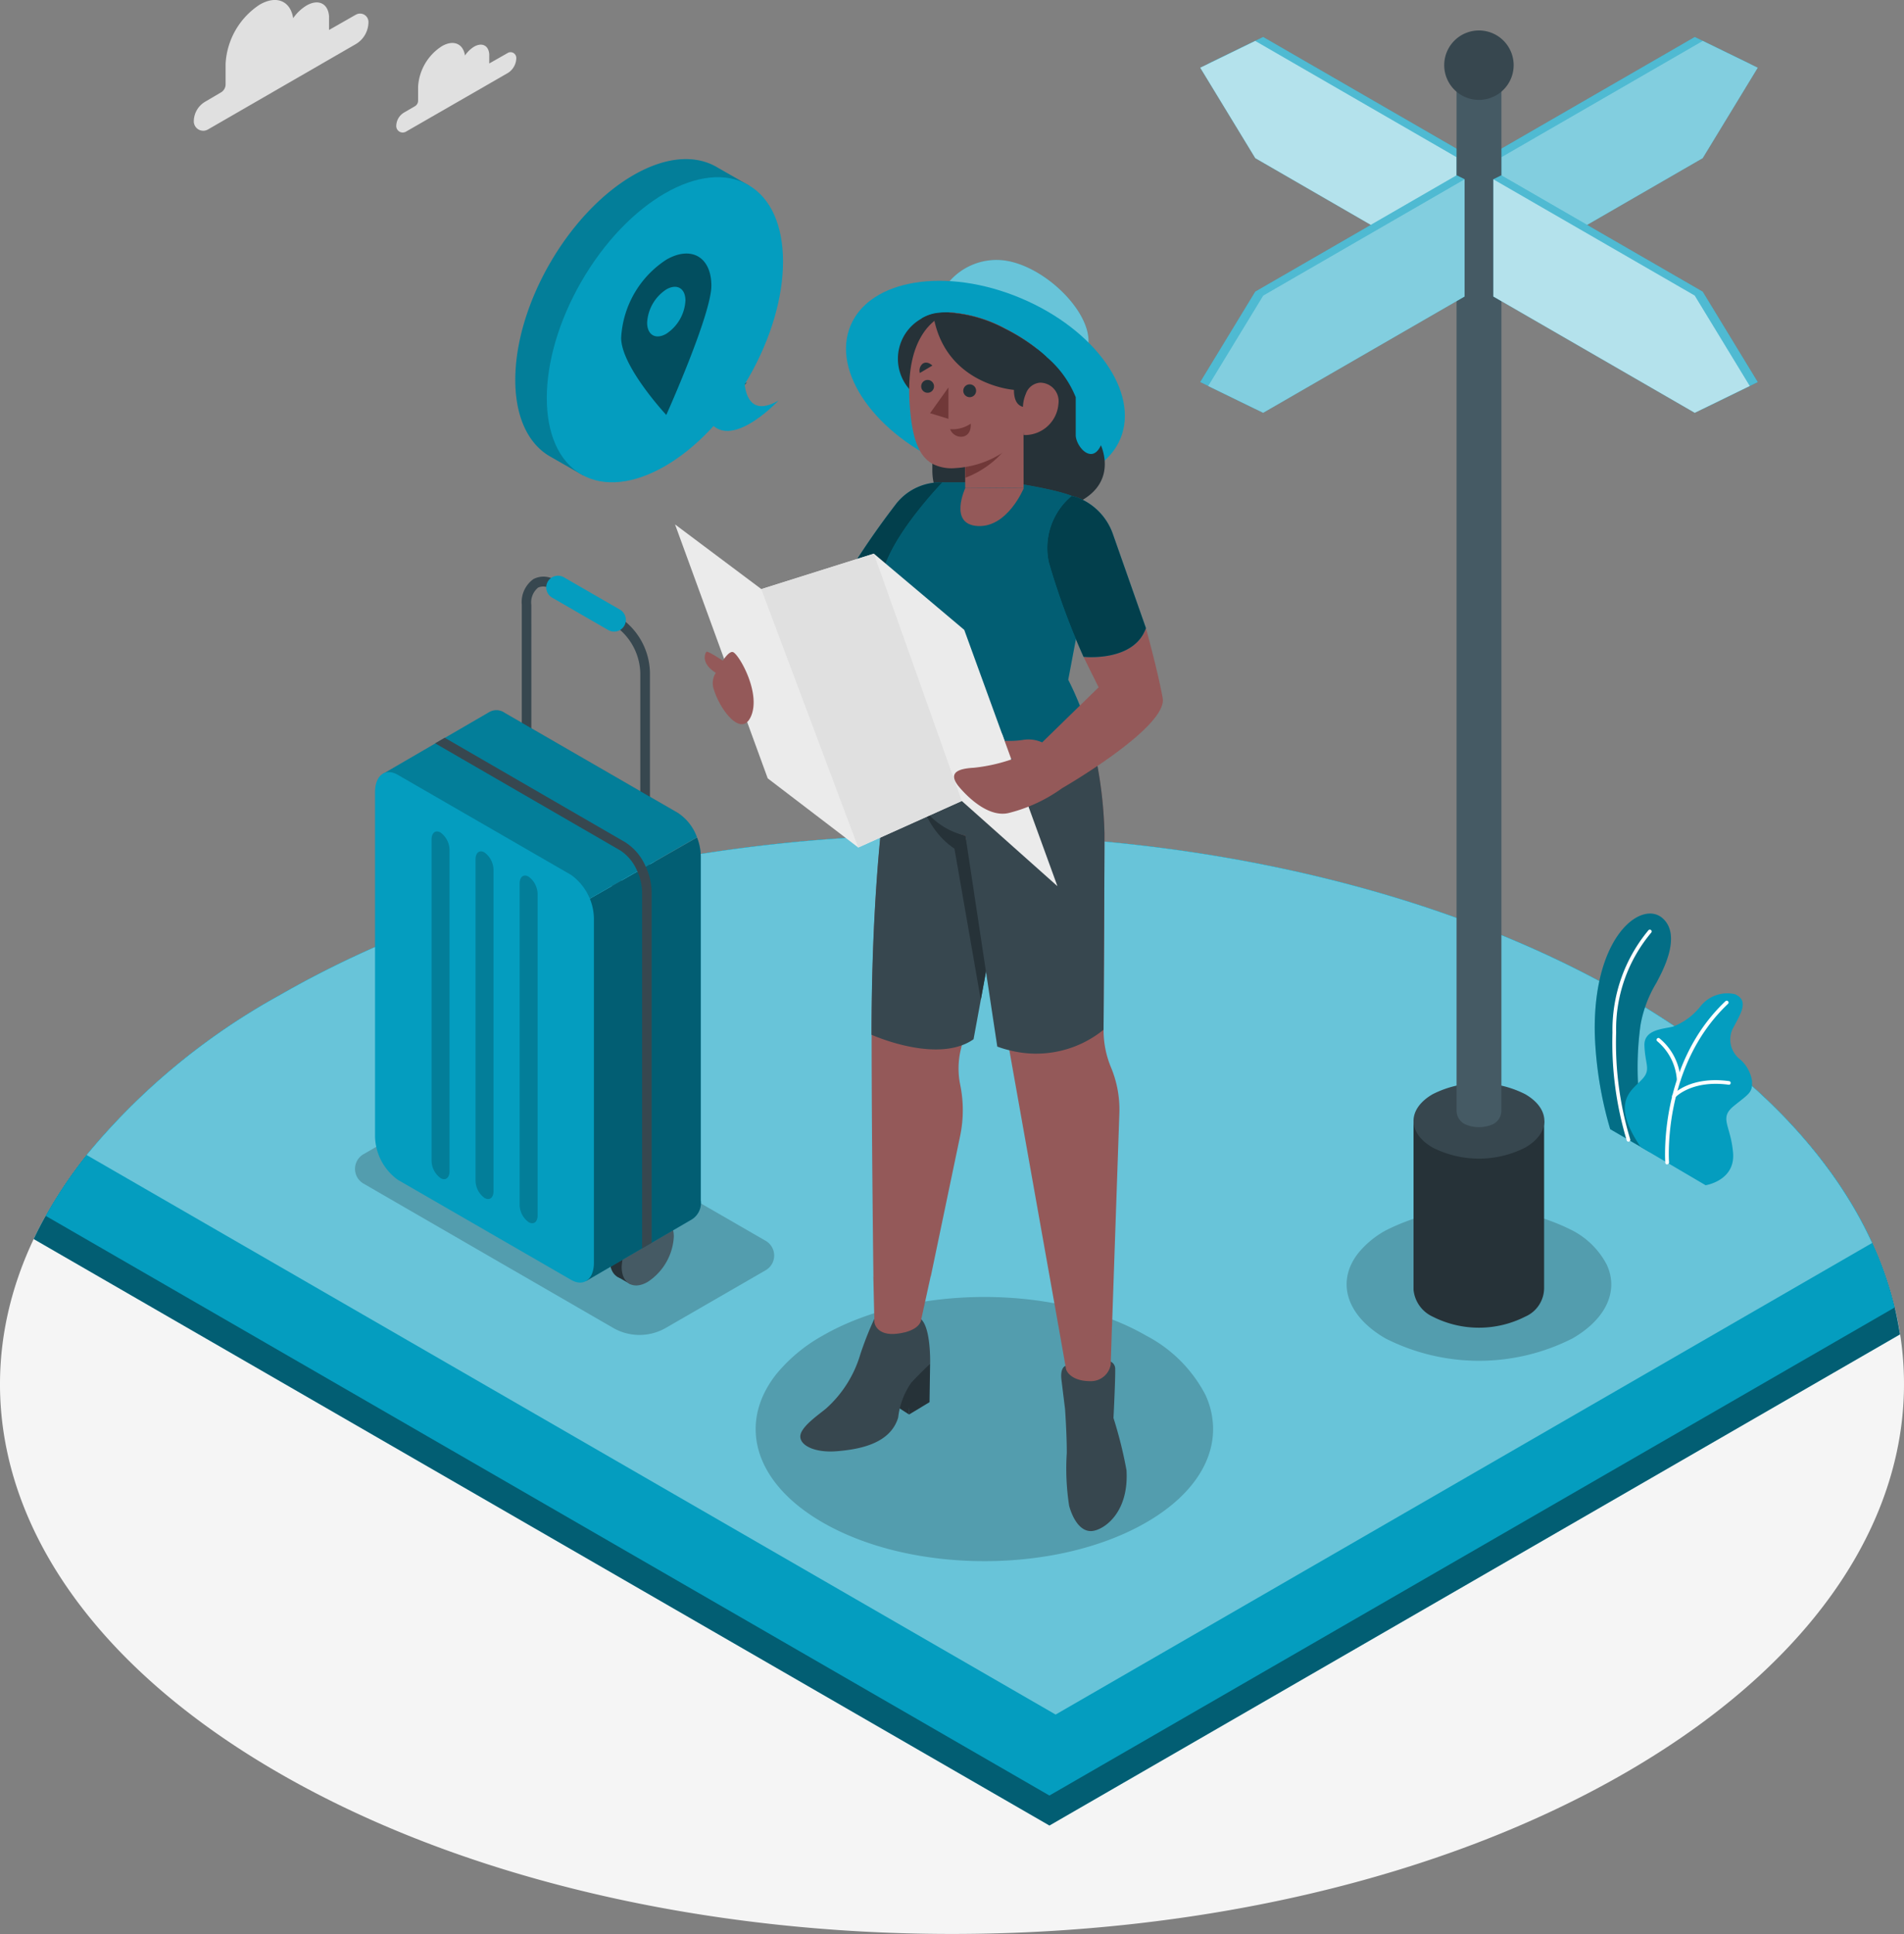 <svg xmlns="http://www.w3.org/2000/svg" width="159.079" height="161.559" viewBox="0 0 159.079 161.559">
  <rect x="0" y="0" width="159.079" height="161.559" fill="#808080" stroke="none"/>
  <g id="_Illustration_ou_partir" data-name="🖼 Illustration ou partir" transform="translate(-37.799 -41.209)">
    <g id="freepik--Floor--inject-454" transform="translate(37.799 110.926)">
      <path id="Tracé_30426" data-name="Tracé 30426" d="M173.579,305.6c-31.064,17.935-81.42,17.935-112.485,0-20.93-12.08-27.755-29.235-20.48-44.6.3-.649.637-1.293.993-1.93a37.34,37.34,0,0,1,3.415-5.086,55.911,55.911,0,0,1,16.091-13.321c31.064-17.935,81.42-17.935,112.485,0,10.281,5.933,17.159,13.092,20.633,20.667a29.455,29.455,0,0,1,1.874,5.39q.275,1.124.45,2.249C198.6,282.065,190.944,295.577,173.579,305.6Z" transform="translate(-37.799 -227.212)" fill="#f5f5f5"/>
      <path id="Tracé_30427" data-name="Tracé 30427" d="M201.239,268.966l-71.064,41.027L45.31,261c.3-.648.637-1.293.993-1.93a37.373,37.373,0,0,1,3.415-5.086,55.965,55.965,0,0,1,16.091-13.317c31.064-17.935,81.42-17.935,112.485,0,10.281,5.933,17.159,13.092,20.633,20.667a29.441,29.441,0,0,1,1.874,5.39C200.973,267.466,201.116,268.212,201.239,268.966Z" transform="translate(-42.495 -227.212)" fill="#049dbf"/>
      <path id="Tracé_30428" data-name="Tracé 30428" d="M201.239,268.966l-71.064,41.027L45.31,261c.3-.648.637-1.293.993-1.93a37.373,37.373,0,0,1,3.415-5.086,55.965,55.965,0,0,1,16.091-13.317c31.064-17.935,81.42-17.935,112.485,0,10.281,5.933,17.159,13.092,20.633,20.667a29.441,29.441,0,0,1,1.874,5.39C200.973,267.466,201.116,268.212,201.239,268.966Z" transform="translate(-42.495 -227.212)" opacity="0.4"/>
      <path id="Tracé_30429" data-name="Tracé 30429" d="M202.471,266.721l-70.615,40.768L48,259.067a37.371,37.371,0,0,1,3.415-5.086A55.684,55.684,0,0,1,67.49,240.664c31.064-17.935,81.421-17.935,112.485,0,10.281,5.933,17.159,13.092,20.633,20.667A29.439,29.439,0,0,1,202.471,266.721Z" transform="translate(-44.177 -227.212)" fill="#049dbf"/>
      <path id="Tracé_30430" data-name="Tracé 30430" d="M206.285,261.331l-68.216,39.393L57.11,253.981a55.683,55.683,0,0,1,16.076-13.317c31.064-17.935,81.42-17.935,112.485,0C195.933,246.6,202.811,253.745,206.285,261.331Z" transform="translate(-49.872 -227.212)" fill="#049dbf"/>
      <path id="Tracé_30431" data-name="Tracé 30431" d="M206.285,261.331l-68.216,39.393L57.11,253.981a55.683,55.683,0,0,1,16.076-13.317c31.064-17.935,81.42-17.935,112.485,0C195.933,246.6,202.811,253.745,206.285,261.331Z" transform="translate(-49.872 -227.212)" fill="#049dbf"/>
      <path id="Tracé_30432" data-name="Tracé 30432" d="M206.285,261.331l-68.216,39.393L57.11,253.981a55.683,55.683,0,0,1,16.076-13.317c31.064-17.935,81.42-17.935,112.485,0C195.933,246.6,202.811,253.745,206.285,261.331Z" transform="translate(-49.872 -227.212)" fill="#fff" opacity="0.4"/>
    </g>
    <g id="freepik--Shadows--inject-454" transform="translate(67.461 132.227)">
      <path id="Tracé_30433" data-name="Tracé 30433" d="M238.875,349.11c-7.466,4.31-19.565,4.31-27.031,0-5.03-2.9-6.668-7.024-4.921-10.719.075-.157.154-.311.24-.465a8.921,8.921,0,0,1,.821-1.222,13.516,13.516,0,0,1,3.86-3.2c7.466-4.307,19.565-4.307,27.031,0a11.635,11.635,0,0,1,4.959,4.966,7.207,7.207,0,0,1,.45,1.3q.063.26.1.525C244.887,343.454,243.047,346.7,238.875,349.11Z" transform="translate(-172.773 -312.946)" opacity="0.2"/>
      <path id="Tracé_30434" data-name="Tracé 30434" d="M356.851,321.356a17.27,17.27,0,0,1-15.63,0c-2.909-1.69-3.857-4.063-2.86-6.188.045-.09.09-.18.139-.27a5.412,5.412,0,0,1,.476-.7,7.772,7.772,0,0,1,2.249-1.852,17.268,17.268,0,0,1,15.63,0,6.733,6.733,0,0,1,2.867,2.871,4.475,4.475,0,0,1,.262.75c.022.1.045.21.06.311C360.325,318.084,359.264,319.962,356.851,321.356Z" transform="translate(-255.129 -300.567)" opacity="0.2"/>
      <path id="Tracé_30435" data-name="Tracé 30435" d="M138.513,303.96,117.647,291.9a1.417,1.417,0,0,1,0-2.455l8.328-4.809a4.408,4.408,0,0,1,4.408,0l20.866,12.046a1.417,1.417,0,0,1,0,2.455l-8.328,4.809A4.407,4.407,0,0,1,138.513,303.96Z" transform="translate(-116.938 -284.044)" opacity="0.2"/>
    </g>
    <g id="freepik--Plant--inject-454" transform="translate(171.039 117.525)">
      <path id="Tracé_30436" data-name="Tracé 30436" d="M394.576,262.834l3.283,1.908a25.751,25.751,0,0,1-.75-10.611,10.193,10.193,0,0,1,1.338-3.542c.255-.536,2.249-3.857.495-5.386s-5.836,1.5-5.652,9.711A31.745,31.745,0,0,0,394.576,262.834Z" transform="translate(-393.284 -244.821)" fill="#049dbf"/>
      <path id="Tracé_30437" data-name="Tracé 30437" d="M394.576,262.834l3.283,1.908a25.751,25.751,0,0,1-.75-10.611,10.193,10.193,0,0,1,1.338-3.542c.255-.536,2.249-3.857.495-5.386s-5.836,1.5-5.652,9.711A31.745,31.745,0,0,0,394.576,262.834Z" transform="translate(-393.284 -244.821)" opacity="0.3"/>
      <path id="Tracé_30438" data-name="Tracé 30438" d="M398.571,266.095a.154.154,0,0,1-.143-.1,28.292,28.292,0,0,1-1.192-9.014,13,13,0,0,1,3.021-8.564.154.154,0,0,1,.217.217,12.541,12.541,0,0,0-2.931,8.351,27.705,27.705,0,0,0,1.173,8.906.158.158,0,0,1-.094.195A.123.123,0,0,1,398.571,266.095Z" transform="translate(-395.754 -247.04)" fill="#fff"/>
      <path id="Tracé_30439" data-name="Tracé 30439" d="M401.312,275.362l5.427,3.19s2.485-.375,2.294-2.7-1.2-2.89.06-3.917,1.582-1.1,1.522-2.1a2.98,2.98,0,0,0-1.057-1.848,2.09,2.09,0,0,1-.581-2.451c.626-1.215,1.473-2.388.214-2.942a2.854,2.854,0,0,0-2.849.971,5.4,5.4,0,0,1-2.323,1.735c-.795.206-2.444.221-2.392,1.589s.412,1.836.083,2.444C401.083,270.471,398.415,271.086,401.312,275.362Z" transform="translate(-397.475 -255.857)" fill="#049dbf"/>
      <path id="Tracé_30440" data-name="Tracé 30440" d="M409.133,277.92a.157.157,0,0,1-.154-.142c0-.083-.6-8.175,5.026-13.493a.154.154,0,0,1,.217,0,.157.157,0,0,1,0,.217c-5.513,5.21-4.936,13.16-4.929,13.239a.154.154,0,0,1-.037.112.152.152,0,0,1-.105.053Z" transform="translate(-403.085 -256.961)" fill="#fff"/>
      <path id="Tracé_30441" data-name="Tracé 30441" d="M408.913,276.178a.154.154,0,0,1-.154-.142,4.608,4.608,0,0,0-1.646-3.223.154.154,0,0,1,.18-.247,4.831,4.831,0,0,1,1.773,3.448.155.155,0,0,1-.037.112.152.152,0,0,1-.105.053Z" transform="translate(-401.898 -262.153)" fill="#fff"/>
      <path id="Tracé_30442" data-name="Tracé 30442" d="M410.681,283.442a.15.15,0,0,1-.113-.255c.06-.067,1.473-1.6,4.749-1.147a.154.154,0,0,1-.041.3c-3.1-.427-4.468,1.034-4.479,1.05A.15.15,0,0,1,410.681,283.442Z" transform="translate(-404.063 -268.038)" fill="#fff"/>
    </g>
    <g id="freepik--Suitcase--inject-454" transform="translate(69.134 89.301)">
      <path id="Tracé_30443" data-name="Tracé 30443" d="M164.818,197.42,154.11,191.24V172.079a2.359,2.359,0,0,1,.971-2.144,1.814,1.814,0,0,1,1.874.116l5.438,3.152a5.683,5.683,0,0,1,2.425,4.6Zm-9.906-6.642,9.1,5.247V177.81a4.967,4.967,0,0,0-2.024-3.9l-5.457-3.152a1.075,1.075,0,0,0-1.053-.116,1.6,1.6,0,0,0-.57,1.45Z" transform="translate(-141.85 -169.65)" fill="#37474f"/>
      <path id="Tracé_30444" data-name="Tracé 30444" d="M165.722,172.357l-4.689-2.706a.982.982,0,0,0-1.473.851.993.993,0,0,0,.491.851l4.689,2.706a.982.982,0,0,0,1.473-.851A.993.993,0,0,0,165.722,172.357Z" transform="translate(-145.257 -169.519)" fill="#049dbf"/>
      <path id="Tracé_30445" data-name="Tracé 30445" d="M178.1,312.737a4.824,4.824,0,0,1-2.178,3.774c-1.2.693-2.182.131-2.182-1.26a4.815,4.815,0,0,1,2.182-3.759C177.121,310.788,178.1,311.35,178.1,312.737Z" transform="translate(-154.122 -258.089)" fill="#263238"/>
      <path id="Tracé_30446" data-name="Tracé 30446" d="M175.25,322.053l1.181.678V319.89Z" transform="translate(-155.066 -263.529)" fill="#263238"/>
      <path id="Tracé_30447" data-name="Tracé 30447" d="M180.735,314.254a4.82,4.82,0,0,1-2.178,3.771c-1.2.7-2.178.131-2.178-1.256a4.82,4.82,0,0,1,2.178-3.774C179.761,312.3,180.735,312.864,180.735,314.254Z" transform="translate(-155.773 -259.033)" fill="#455a64"/>
      <path id="Tracé_30448" data-name="Tracé 30448" d="M178,229.438v28.74a1.633,1.633,0,0,1-.723,1.574l-8.872,5.169V233.16l9.28-5.3A4.4,4.4,0,0,1,178,229.438Z" transform="translate(-150.784 -205.993)" fill="#049dbf"/>
      <path id="Tracé_30449" data-name="Tracé 30449" d="M178,229.438v28.74a1.633,1.633,0,0,1-.723,1.574l-8.872,5.169V233.16l9.28-5.3A4.4,4.4,0,0,1,178,229.438Z" transform="translate(-150.784 -205.993)" opacity="0.4"/>
      <path id="Tracé_30450" data-name="Tracé 30450" d="M149.384,210.108l-9.28,5.319L131.42,210l-8.28-5.18L132,199.67l.045-.026a1.2,1.2,0,0,1,1.278.079l14.472,8.358A4.086,4.086,0,0,1,149.384,210.108Z" transform="translate(-122.488 -188.26)" fill="#049dbf"/>
      <path id="Tracé_30451" data-name="Tracé 30451" d="M149.384,210.108l-4.284,2.448-.7.4-4.3,2.47L131.42,210l-8.28-5.18,4.37-2.541.8-.465,3.7-2.148.045-.026a1.2,1.2,0,0,1,1.278.079l14.472,8.358A4.086,4.086,0,0,1,149.384,210.108Z" transform="translate(-122.488 -188.26)" opacity="0.2"/>
      <path id="Tracé_30452" data-name="Tracé 30452" d="M137.779,255.714l-14.472-8.354a4.588,4.588,0,0,1-1.908-3.647V214.972c0-1.406.855-2.05,1.908-1.443l14.472,8.358a4.58,4.58,0,0,1,1.908,3.643v28.74C139.687,255.677,138.833,256.321,137.779,255.714Z" transform="translate(-121.4 -196.891)" fill="#049dbf"/>
      <path id="Tracé_30453" data-name="Tracé 30453" d="M152.888,247.833V218.541a5.2,5.2,0,0,0-.5-2.144,4.5,4.5,0,0,0-1.7-2.024L135.6,205.64l-.8.465,15.491,8.962a3.813,3.813,0,0,1,1.4,1.732,4.4,4.4,0,0,1,.4,1.743V248.3Z" transform="translate(-129.778 -192.102)" fill="#37474f"/>
      <path id="Tracé_30454" data-name="Tracé 30454" d="M134.75,255.481h0a1.83,1.83,0,0,1-.75-1.458V227.194c0-.562.341-.821.75-.577h0a1.822,1.822,0,0,1,.75,1.458V254.9C135.5,255.466,135.158,255.725,134.75,255.481Z" transform="translate(-129.277 -205.159)" opacity="0.2"/>
      <path id="Tracé_30455" data-name="Tracé 30455" d="M144.55,259.908h0a1.821,1.821,0,0,1-.75-1.458V231.625c0-.562.341-.821.75-.577h0a1.828,1.828,0,0,1,.75,1.458v26.825C145.311,259.893,144.969,260.151,144.55,259.908Z" transform="translate(-135.404 -207.928)" opacity="0.2"/>
      <path id="Tracé_30456" data-name="Tracé 30456" d="M154.38,265.308h0a1.828,1.828,0,0,1-.75-1.458V237.021c0-.559.341-.817.75-.573h0a1.822,1.822,0,0,1,.75,1.454V264.73C155.144,265.293,154.8,265.551,154.38,265.308Z" transform="translate(-141.55 -211.305)" opacity="0.2"/>
    </g>
    <g id="freepik--Character--inject-454" transform="translate(94.198 61.379)">
      <path id="Tracé_30457" data-name="Tracé 30457" d="M274.709,345.03s-.469.116-.337,1.184.3,2.436.3,2.436.154,2.215.143,3.662a20.263,20.263,0,0,0,.2,4.419c.292,1.046.907,2.133,1.848,2.1s3.159-1.417,2.942-5.079a35.338,35.338,0,0,0-1.087-4.367s.165-3.276.143-4.082a.671.671,0,0,0-.375-.63Z" transform="translate(-242.085 -251.099)" fill="#37474f"/>
      <path id="Tracé_30458" data-name="Tracé 30458" d="M273.9,337.269l.577,3.264s.281.986,2.043.986a1.679,1.679,0,0,0,1.687-1.383l.1-3.126Z" transform="translate(-241.805 -246.31)" fill="#945959"/>
      <path id="Tracé_30459" data-name="Tracé 30459" d="M205.889,173.3l-1.623,3-7.8,2.729s-1.33-.9-1.443-.787-.6,1.125,1.229,1.994l1.361,2.466s9.445-1.874,10.262-2.466,2.159-3.373,2.159-3.373S209.1,173.223,205.889,173.3Z" transform="translate(-192.4 -143.959)" fill="#945959"/>
      <path id="Tracé_30460" data-name="Tracé 30460" d="M238.306,352.316l-1.286-.832V349.82l1.237.113Z" transform="translate(-218.748 -254.319)" fill="#263238"/>
      <path id="Tracé_30461" data-name="Tracé 30461" d="M241.879,345.18l-.049,3.2-1.705,1.031-.2-2.732S241.264,345.157,241.879,345.18Z" transform="translate(-220.567 -251.418)" fill="#263238"/>
      <path id="Tracé_30462" data-name="Tracé 30462" d="M222.375,335.15a27.9,27.9,0,0,0-1.173,2.976,9.767,9.767,0,0,1-2.867,4.524c-.656.543-2.144,1.552-2.144,2.327s1.256,1.387,3.092,1.229,4.423-.607,5.086-2.811a6.332,6.332,0,0,1,1.091-2.908c.832-.9,1.578-1.578,1.578-1.578s.086-2.938-.75-3.726Z" transform="translate(-205.725 -245.148)" fill="#37474f"/>
      <path id="Tracé_30463" data-name="Tracé 30463" d="M232.47,325.6l.09,3.868s.139,1.177,1.953.941,1.934-1.072,1.934-1.072l.821-3.748Z" transform="translate(-215.903 -239.171)" fill="#945959"/>
      <path id="Tracé_30464" data-name="Tracé 30464" d="M239.514,232.116a6.893,6.893,0,0,0-.154,1.443,6.714,6.714,0,0,0,.135,1.338,10.55,10.55,0,0,1,0,4.28l-2.448,11.72a5.146,5.146,0,0,1-4.8,0s-.15-11.559-.15-20.161c0-16.147,1.852-24.637,1.852-24.637h8.508v12.538l-2.826,12.983Z" transform="translate(-215.672 -164.467)" fill="#945959"/>
      <path id="Tracé_30465" data-name="Tracé 30465" d="M243.547,215l-2.953,16.05a4.13,4.13,0,0,1-.99.51c-3.092,1.124-7.534-.885-7.534-.885,0-16.147,1.852-24.636,1.852-24.636L243.1,206Z" transform="translate(-215.653 -164.405)" fill="#37474f"/>
      <path id="Tracé_30466" data-name="Tracé 30466" d="M249.542,221.157l-1-6.3h-6.7s.356,3.872,3.265,5.813l2.2,12.627Z" transform="translate(-221.761 -169.944)" fill="#263238"/>
      <path id="Tracé_30467" data-name="Tracé 30467" d="M255.857,234.911l-.615,17.826a3.681,3.681,0,0,1-4.412.259l-4.16-23.377v-.075L243,211.673c-3.164-.855-4.873-4.55-5.574-6.608a14.086,14.086,0,0,1-.424-1.391l16.065-1.454a10.619,10.619,0,0,1,.465,1.417,35.426,35.426,0,0,1,1.087,7.871c0,2.466-.056,12.429-.079,16.391v.03a8.076,8.076,0,0,0,.622,3.115A9.128,9.128,0,0,1,255.857,234.911Z" transform="translate(-218.735 -162.041)" fill="#945959"/>
      <path id="Tracé_30468" data-name="Tracé 30468" d="M255.241,213.9c0,2.466-.056,12.429-.079,16.391A8.944,8.944,0,0,1,247.292,232a8.028,8.028,0,0,1-1.008-.307l-2.661-17.627c-4.427-.963-5.622-6.6-5.622-6.6h.056l16.117-1.413A35.409,35.409,0,0,1,255.241,213.9Z" transform="translate(-219.361 -164.436)" fill="#37474f"/>
      <path id="Tracé_30469" data-name="Tracé 30469" d="M248.2,101.544a5.216,5.216,0,0,1,5.079-2.361c3.422.469,7.451,4.471,6.968,7.2Z" transform="translate(-225.738 -97.591)" fill="#049dbf"/>
      <path id="Tracé_30470" data-name="Tracé 30470" d="M248.2,101.544a5.216,5.216,0,0,1,5.079-2.361c3.422.469,7.451,4.471,6.968,7.2Z" transform="translate(-225.738 -97.591)" fill="#fff" opacity="0.4"/>
      <ellipse id="Ellipse_534" data-name="Ellipse 534" cx="7.616" cy="12.223" rx="7.616" ry="12.223" transform="translate(11.715 14.042) rotate(-67.2)" fill="#049dbf"/>
      <path id="Tracé_30471" data-name="Tracé 30471" d="M255.546,127.01c-4.359,1.593-11.436,2.155-11.436-3v-.521c0-1.96-.075-3.321-.154-4.243v-.041a10.358,10.358,0,0,0-.229-1.675l-.09-1.057-.079-.881-.045-.57-.21-2.44-.1-1.237a3.224,3.224,0,0,1,1.585-.491,5.975,5.975,0,0,1,.795-.022,11.462,11.462,0,0,1,4.58,1.346,15.847,15.847,0,0,1,2.71,1.713c.281.217.536.435.769.652a8.665,8.665,0,0,1,2.448,3.373v3.163c0,.915,1.338,2.526,2.106.851C258.174,121.923,259.909,125.432,255.546,127.01Z" transform="translate(-222.612 -104.904)" fill="#263238"/>
      <path id="Tracé_30472" data-name="Tracé 30472" d="M233.121,148.705a4.681,4.681,0,0,0-3.943,1.874,67.682,67.682,0,0,0-4.917,7.346,7.635,7.635,0,0,1,4.142,3.561l4.123-7.2Z" transform="translate(-210.771 -128.575)" fill="#049dbf"/>
      <path id="Tracé_30473" data-name="Tracé 30473" d="M233.121,148.705a4.681,4.681,0,0,0-3.943,1.874,67.682,67.682,0,0,0-4.917,7.346,7.635,7.635,0,0,1,4.142,3.561l4.123-7.2Z" transform="translate(-210.771 -128.575)" opacity="0.6"/>
      <path id="Tracé_30474" data-name="Tracé 30474" d="M241.214,148.73l4.873.176s3.673.588,4.5,1.184l.285,9.614-1.042,5.51a26.532,26.532,0,0,1,2.346,6.814s-3.025,2.249-10.071,2.249a11.832,11.832,0,0,1-7.208-2.249s1.661-8.576,1.387-10.154a5.346,5.346,0,0,1-2.092-4.6c.015-3.295,5.127-8.542,5.127-8.542Z" transform="translate(-216.979 -128.6)" fill="#049dbf"/>
      <path id="Tracé_30475" data-name="Tracé 30475" d="M241.214,148.73l4.873.176s3.673.588,4.5,1.184l.285,9.614-1.042,5.51a26.532,26.532,0,0,1,2.346,6.814s-3.025,2.249-10.071,2.249a11.832,11.832,0,0,1-7.208-2.249s1.661-8.576,1.387-10.154a5.346,5.346,0,0,1-2.092-4.6c.015-3.295,5.127-8.542,5.127-8.542Z" transform="translate(-216.979 -128.6)" opacity="0.4"/>
      <path id="Tracé_30476" data-name="Tracé 30476" d="M245.634,114.754a3.842,3.842,0,1,1-3.845-3.834,3.842,3.842,0,0,1,3.845,3.834Z" transform="translate(-219.329 -104.961)" fill="#263238"/>
      <path id="Tracé_30477" data-name="Tracé 30477" d="M257.818,138.687l-4.88-.037-.008-6.735,4.88,0Z" transform="translate(-228.695 -118.084)" fill="#945959"/>
      <path id="Tracé_30478" data-name="Tracé 30478" d="M252.963,137.821a7.87,7.87,0,0,0,4.475-4.269V131.91h-4.5Z" transform="translate(-228.701 -118.084)" fill="#703838"/>
      <path id="Tracé_30479" data-name="Tracé 30479" d="M251.422,116.713a8.917,8.917,0,0,1-.094.926,7.291,7.291,0,0,1-1.3,3.257,6.791,6.791,0,0,1-1.874,1.732h0a8.061,8.061,0,0,1-3,1.125h0a7.048,7.048,0,0,1-.858.094,3.5,3.5,0,0,1-1.874-.349c-1.256-.686-1.732-2.343-1.919-4.873-.221-3.025.345-4.873,1.124-6.042a4.613,4.613,0,0,1,.952-1.049h0a3.911,3.911,0,0,1,1.319-.693,11.463,11.463,0,0,1,4.58,1.346,15.856,15.856,0,0,1,2.676,1.713,6.116,6.116,0,0,1,.292,1.66A10.907,10.907,0,0,1,251.422,116.713Z" transform="translate(-220.893 -104.912)" fill="#945959"/>
      <path id="Tracé_30480" data-name="Tracé 30480" d="M255.41,116.786a1.591,1.591,0,0,1-.052.292l-.5.592-.926,1.087a.945.945,0,0,1-.375,0h-.041c-.349-.079-.776-.375-.776-1.424,0,0-5.438-.375-6.642-5.757h0a1.712,1.712,0,0,1,.525-.671,5.935,5.935,0,0,1,.795-.022,11.459,11.459,0,0,1,4.58,1.346,15.85,15.85,0,0,1,2.684,1.694c.281.217.536.435.769.652A6.524,6.524,0,0,1,255.41,116.786Z" transform="translate(-224.425 -104.935)" fill="#263238"/>
      <path id="Tracé_30481" data-name="Tracé 30481" d="M246.663,127.56l0,2.624-1.537-.472Z" transform="translate(-223.818 -115.365)" fill="#703838"/>
      <path id="Tracé_30482" data-name="Tracé 30482" d="M253.6,127.406a.536.536,0,1,1-.536-.536A.536.536,0,0,1,253.6,127.406Z" transform="translate(-228.445 -114.933)" fill="#263238"/>
      <path id="Tracé_30483" data-name="Tracé 30483" d="M244.212,126.422a.536.536,0,1,1-.536-.532A.536.536,0,0,1,244.212,126.422Z" transform="translate(-222.574 -114.321)" fill="#263238"/>
      <path id="Tracé_30484" data-name="Tracé 30484" d="M242.791,122.9l1.046-.622s-.4-.416-.8-.165A.749.749,0,0,0,242.791,122.9Z" transform="translate(-222.337 -111.91)" fill="#263238"/>
      <path id="Tracé_30485" data-name="Tracé 30485" d="M249.59,136.1a2.722,2.722,0,0,0,1.72-.461s.116.907-.641,1.079A.982.982,0,0,1,249.59,136.1Z" transform="translate(-226.607 -120.416)" fill="#703838"/>
      <path id="Tracé_30486" data-name="Tracé 30486" d="M265.826,128.725a3,3,0,0,1,.24-1.293,1.368,1.368,0,0,1,1.184-.933,1.547,1.547,0,0,1,1.541,1.75,2.819,2.819,0,0,1-2.9,2.624Z" transform="translate(-236.756 -114.701)" fill="#945959"/>
      <path id="Tracé_30487" data-name="Tracé 30487" d="M252.3,149.89s-1.454,3.077,1.034,3.208,3.838-3.167,3.838-3.167Z" transform="translate(-228.034 -129.325)" fill="#945959"/>
      <path id="Tracé_30488" data-name="Tracé 30488" d="M188.27,158.09l7.744,21.214,7.564,5.776,8.651-3.887,7.991,7.118L212.434,166.9l-7.552-6.368-9.4,2.961Z" transform="translate(-188.27 -134.452)" fill="#ebebeb"/>
      <path id="Tracé_30489" data-name="Tracé 30489" d="M216.91,164.61l7.346,20.66-8.651,3.887-8.1-21.585Z" transform="translate(-200.299 -138.528)" fill="#e0e0e0"/>
      <path id="Tracé_30490" data-name="Tracé 30490" d="M196.727,189.513a1.555,1.555,0,0,1,.135-1.125c.375-.75,1.124-2.046,1.533-1.844.547.281,2.38,3.553,1.432,5.45C198.991,193.67,197.192,191.223,196.727,189.513Z" transform="translate(-193.527 -152.228)" fill="#945959"/>
      <path id="Tracé_30491" data-name="Tracé 30491" d="M261.292,183.615l1.259,2.545-4.719,4.6a2.743,2.743,0,0,0-1.589-.21,7.729,7.729,0,0,1-2.305,0c-.461-.079-1.192.431-.168,1.016a3.611,3.611,0,0,0,1.6.581,14.088,14.088,0,0,1-3.238.731c-1.391.075-2.249.439-1.173,1.676s2.646,2.455,4.093,2.1a12.992,12.992,0,0,0,4.445-2.065s8.864-5.1,8.407-7.545-1.4-5.821-1.4-5.821Z" transform="translate(-227.161 -148.912)" fill="#945959"/>
      <path id="Tracé_30492" data-name="Tracé 30492" d="M273.239,151.72a5.652,5.652,0,0,0-1.912,5.577,60.417,60.417,0,0,0,2.894,7.871s4.217.465,5.214-2.4l-2.766-7.871a5.049,5.049,0,0,0-3-3.055Z" transform="translate(-240.091 -130.469)" fill="#049dbf"/>
      <path id="Tracé_30493" data-name="Tracé 30493" d="M273.239,151.72a5.652,5.652,0,0,0-1.912,5.577,60.417,60.417,0,0,0,2.894,7.871s4.217.465,5.214-2.4l-2.766-7.871a5.049,5.049,0,0,0-3-3.055Z" transform="translate(-240.091 -130.469)" opacity="0.6"/>
      <path id="Tracé_30494" data-name="Tracé 30494" d="M258.426,206.7l-.765-2.1-1.619-.071-.472,1.6,1.162.581Z" transform="translate(-230.345 -163.485)" fill="#ebebeb"/>
    </g>
    <g id="freepik--speech-bubble--inject-454" transform="translate(79.395 52.639)">
      <path id="Tracé_30495" data-name="Tracé 30495" d="M169.21,93.962a20.492,20.492,0,0,0,3.2-10.247,9.266,9.266,0,0,0-.877-4.153l.675-.675-2.624-1.5h0c-1.8-1.094-4.284-.967-7.047.626-5.45,3.148-9.869,10.8-9.869,17.1,0,3.216,1.154,5.45,3,6.451h0l2.7,1.552v-.967a9.112,9.112,0,0,0,4.161-1.342,17.2,17.2,0,0,0,4.074-3.373c1.93,1.653,5.427-2.118,5.427-2.118C170.035,96.473,169.387,95.323,169.21,93.962Z" transform="translate(-151.211 -74.811)" fill="#049dbf"/>
      <path id="Tracé_30496" data-name="Tracé 30496" d="M169.21,93.962a20.492,20.492,0,0,0,3.2-10.247,9.266,9.266,0,0,0-.877-4.153l.675-.675-2.624-1.5h0c-1.8-1.094-4.284-.967-7.047.626-5.45,3.148-9.869,10.8-9.869,17.1,0,3.216,1.154,5.45,3,6.451h0l2.7,1.552v-.967a9.112,9.112,0,0,0,4.161-1.342,17.2,17.2,0,0,0,4.074-3.373c1.93,1.653,5.427-2.118,5.427-2.118C170.035,96.473,169.387,95.323,169.21,93.962Z" transform="translate(-151.211 -74.811)" opacity="0.2"/>
      <g id="Groupe_9581" data-name="Groupe 9581" transform="translate(14.72 16.479)" opacity="0.3">
        <path id="Tracé_30497" data-name="Tracé 30497" d="M191.4,115.67s-1.076,6.24,2.747,4.033c0,0-4.479,4.835-6.1,1.166Z" transform="translate(-188.05 -115.67)"/>
      </g>
      <ellipse id="Ellipse_535" data-name="Ellipse 535" cx="13.958" cy="8.058" rx="13.958" ry="8.058" transform="translate(0 24.176) rotate(-60)" fill="#049dbf"/>
      <path id="Tracé_30498" data-name="Tracé 30498" d="M198.411,119.72s-1.072,6.237,2.751,4.033c0,0-4.5,4.831-6.1,1.166Z" transform="translate(-177.713 -101.723)" fill="#049dbf"/>
      <path id="Tracé_30499" data-name="Tracé 30499" d="M180.031,98.23a8.319,8.319,0,0,0-3.771,6.525c0,2.4,3.771,6.443,3.771,6.443s3.767-8.392,3.767-10.795S182.111,97.027,180.031,98.23Zm0,6.188c-.888.514-1.6.1-1.6-.926a3.534,3.534,0,0,1,1.6-2.777c.885-.514,1.6-.1,1.6.926A3.546,3.546,0,0,1,180.031,104.418Z" transform="translate(-165.959 -87.965)" fill="#049dbf"/>
      <path id="Tracé_30500" data-name="Tracé 30500" d="M180.031,98.23a8.319,8.319,0,0,0-3.771,6.525c0,2.4,3.771,6.443,3.771,6.443s3.767-8.392,3.767-10.795S182.111,97.027,180.031,98.23Zm0,6.188c-.888.514-1.6.1-1.6-.926a3.534,3.534,0,0,1,1.6-2.777c.885-.514,1.6-.1,1.6.926A3.546,3.546,0,0,1,180.031,104.418Z" transform="translate(-165.959 -87.965)" opacity="0.5"/>
    </g>
    <g id="freepik--Sign--inject-454" transform="translate(138.073 43.754)">
      <path id="Tracé_30501" data-name="Tracé 30501" d="M363.8,305V291H352.89v14.115a2.764,2.764,0,0,0,1.6,2.249,8.543,8.543,0,0,0,7.732,0A2.612,2.612,0,0,0,363.8,305Z" transform="translate(-335.064 -199.921)" fill="#263238"/>
      <path id="Tracé_30502" data-name="Tracé 30502" d="M362.222,283.54c2.133,1.229,2.133,3.231,0,4.46a8.555,8.555,0,0,1-7.732,0c-2.136-1.233-2.133-3.231,0-4.46A8.555,8.555,0,0,1,362.222,283.54Z" transform="translate(-335.063 -194.679)" fill="#37474f"/>
      <path id="Tracé_30503" data-name="Tracé 30503" d="M311.7,59.248l16.829,9.719v-9.8L311.7,49.45l-4.6,2.241Z" transform="translate(-306.437 -48.907)" fill="#049dbf"/>
      <path id="Tracé_30504" data-name="Tracé 30504" d="M311.7,59.248l16.829,9.719v-9.8L311.7,49.45l-4.6,2.241Z" transform="translate(-306.437 -48.907)" fill="#fff" opacity="0.3"/>
      <path id="Tracé_30505" data-name="Tracé 30505" d="M309.933,60.118l16.829,9.719v-9.8L309.933,50.32l-4.6,2.241Z" transform="translate(-305.33 -49.45)" fill="#049dbf"/>
      <path id="Tracé_30506" data-name="Tracé 30506" d="M309.933,60.118l16.829,9.719v-9.8L309.933,50.32l-4.6,2.241Z" transform="translate(-305.33 -49.45)" fill="#fff" opacity="0.7"/>
      <path id="Tracé_30507" data-name="Tracé 30507" d="M387.509,59.248,370.68,68.966v-9.8l16.829-9.715,4.6,2.241Z" transform="translate(-346.186 -48.907)" fill="#049dbf"/>
      <path id="Tracé_30508" data-name="Tracé 30508" d="M387.509,59.248,370.68,68.966v-9.8l16.829-9.715,4.6,2.241Z" transform="translate(-346.186 -48.907)" fill="#fff" opacity="0.3"/>
      <path id="Tracé_30509" data-name="Tracé 30509" d="M389.28,60.118,372.45,69.836v-9.8L389.28,50.32l4.6,2.241Z" transform="translate(-347.293 -49.45)" fill="#049dbf"/>
      <path id="Tracé_30510" data-name="Tracé 30510" d="M389.28,60.118,372.45,69.836v-9.8L389.28,50.32l4.6,2.241Z" transform="translate(-347.293 -49.45)" fill="#fff" opacity="0.5"/>
      <path id="Tracé_30511" data-name="Tracé 30511" d="M365.424,147.024h0a2.885,2.885,0,0,1-2.151,0h0a1.271,1.271,0,0,1-.8-1.181V60.18h3.748v85.663A1.267,1.267,0,0,1,365.424,147.024Z" transform="translate(-341.053 -55.615)" fill="#455a64"/>
      <path id="Tracé_30512" data-name="Tracé 30512" d="M365.544,50.9a2.9,2.9,0,1,1-2.9-2.9,2.9,2.9,0,0,1,2.9,2.9Z" transform="translate(-339.353 -48)" fill="#37474f"/>
      <path id="Tracé_30513" data-name="Tracé 30513" d="M388.173,99.8,370.68,80.616l.664-.326,16.829,9.715,4.6,7.556Z" transform="translate(-346.186 -68.187)" fill="#049dbf"/>
      <path id="Tracé_30514" data-name="Tracé 30514" d="M388.173,99.8,370.68,80.616l.664-.326,16.829,9.715,4.6,7.556Z" transform="translate(-346.186 -68.187)" fill="#fff" opacity="0.3"/>
      <path id="Tracé_30515" data-name="Tracé 30515" d="M387.509,100.673,370.68,90.958v-9.8l16.829,9.715,4.6,7.556Z" transform="translate(-346.186 -68.731)" fill="#049dbf"/>
      <path id="Tracé_30516" data-name="Tracé 30516" d="M387.509,100.673,370.68,90.958v-9.8l16.829,9.715,4.6,7.556Z" transform="translate(-346.186 -68.731)" fill="#fff" opacity="0.7"/>
      <path id="Tracé_30517" data-name="Tracé 30517" d="M309.933,99.8l17.493-19.187-.664-.326-16.829,9.715-4.6,7.556Z" transform="translate(-305.33 -68.187)" fill="#049dbf"/>
      <path id="Tracé_30518" data-name="Tracé 30518" d="M309.933,99.8l17.493-19.187-.664-.326-16.829,9.715-4.6,7.556Z" transform="translate(-305.33 -68.187)" fill="#fff" opacity="0.3"/>
      <path id="Tracé_30519" data-name="Tracé 30519" d="M311.7,100.673l16.829-9.715v-9.8L311.7,90.875l-4.6,7.556Z" transform="translate(-306.437 -68.731)" fill="#049dbf"/>
      <path id="Tracé_30520" data-name="Tracé 30520" d="M311.7,100.673l16.829-9.715v-9.8L311.7,90.875l-4.6,7.556Z" transform="translate(-306.437 -68.731)" fill="#fff" opacity="0.5"/>
    </g>
    <g id="freepik--Clouds--inject-454" transform="translate(53.991 41.209)">
      <path id="Tracé_30521" data-name="Tracé 30521" d="M94.553,42.428,92.3,43.713V42.566h0c-.082-1.061-.885-1.466-1.874-.9a3.64,3.64,0,0,0-1.124,1.064c-.221-1.436-1.394-1.957-2.811-1.124a6.3,6.3,0,0,0-2.834,4.925v1.72a.784.784,0,0,1-.375.671L81.96,49.7A1.919,1.919,0,0,0,81,51.344a.787.787,0,0,0,1.181.682l12.335-7.121a2.151,2.151,0,0,0,1.076-1.874.7.7,0,0,0-1.038-.6Z" transform="translate(-81 -41.209)" fill="#e0e0e0"/>
      <path id="Tracé_30522" data-name="Tracé 30522" d="M135.452,51.617,133.9,52.5V51.83a1.076,1.076,0,0,0,0-.109h0c-.056-.727-.607-1.008-1.278-.618a2.522,2.522,0,0,0-.75.731c-.15-.986-.956-1.342-1.927-.78a4.318,4.318,0,0,0-1.99,3.381v1.173a.54.54,0,0,1-.262.461l-.915.532a1.323,1.323,0,0,0-.648,1.124.54.54,0,0,0,.813.469l8.467-4.873a1.5,1.5,0,0,0,.75-1.282.48.48,0,0,0-.708-.424Z" transform="translate(-109.215 -47.197)" fill="#e0e0e0"/>
    </g>
  </g>
</svg>
